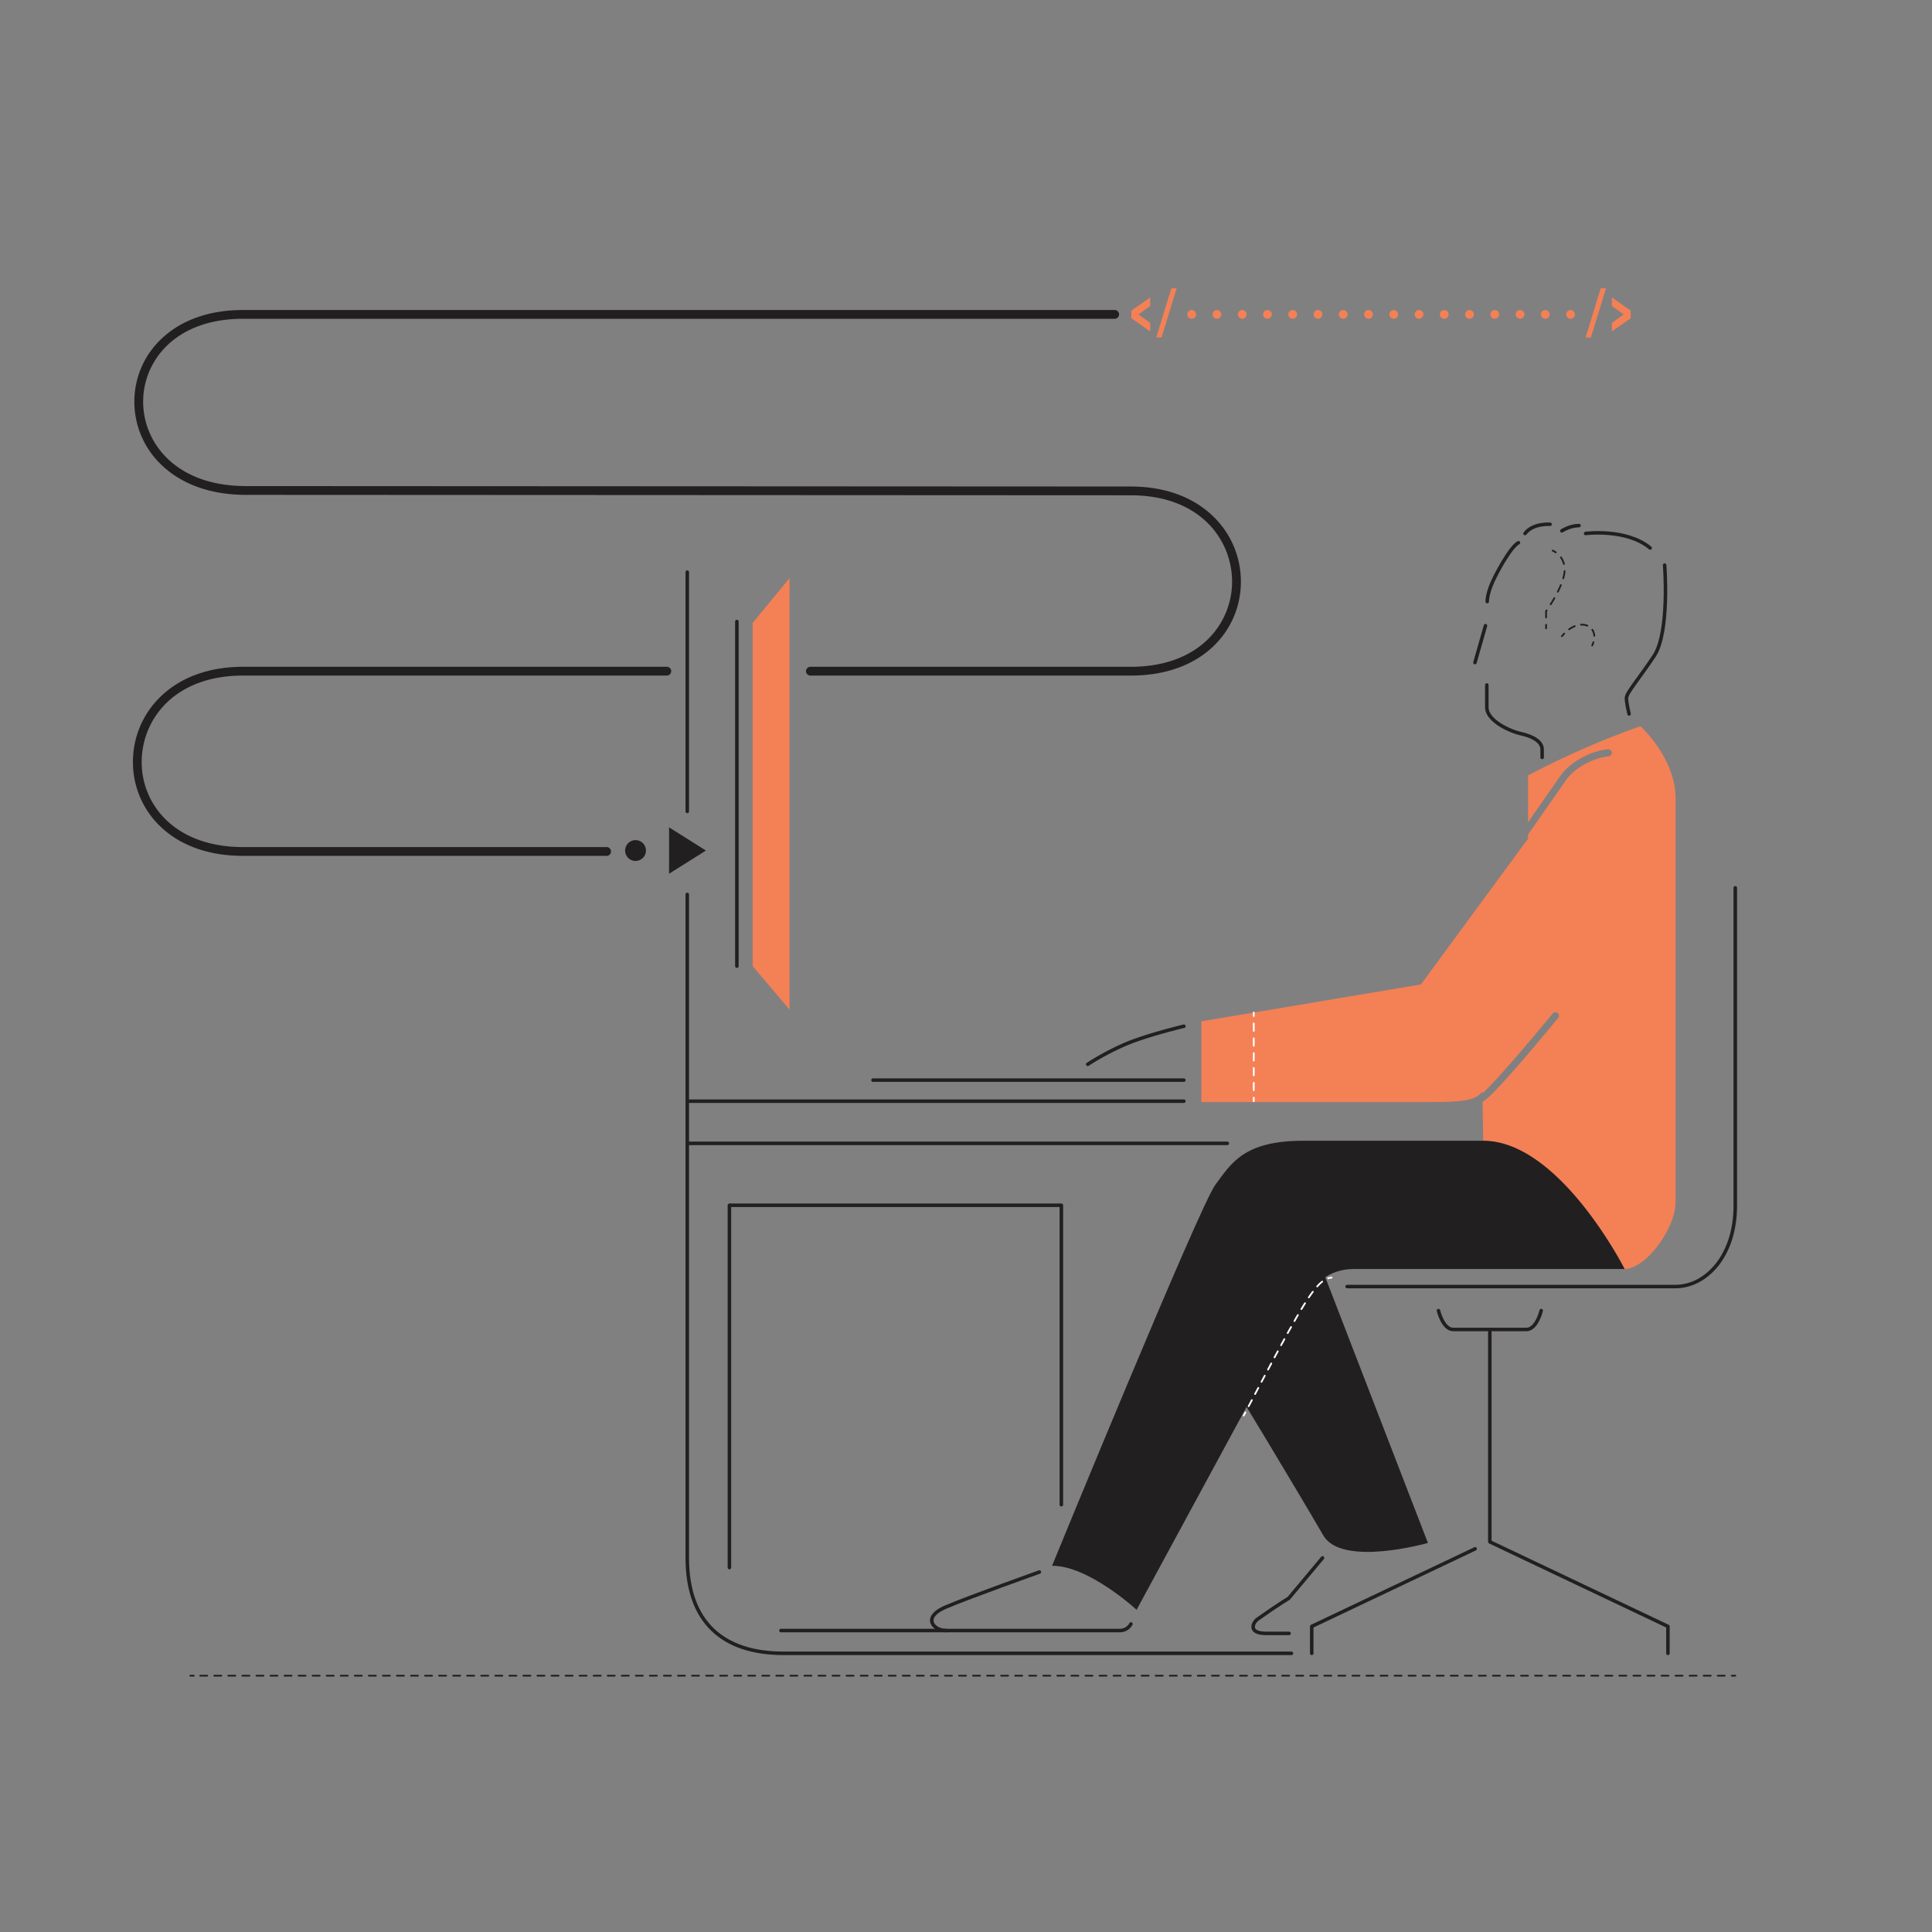 <svg xmlns="http://www.w3.org/2000/svg" viewBox="0 0 2200 2200"><rect x="0" y="0" width="2200" height="2200" fill="#808080" stroke="none"/><defs><style>.cls-1{fill:#221f20;}.cls-2{fill:#f48056;}.cls-10,.cls-3,.cls-4,.cls-5,.cls-6,.cls-7,.cls-8,.cls-9{fill:none;stroke-linecap:round;}.cls-3,.cls-4,.cls-5{stroke:#fff;}.cls-3,.cls-4,.cls-5,.cls-6,.cls-7,.cls-8,.cls-9{stroke-miterlimit:10;stroke-width:2px;}.cls-4{stroke-dasharray:7.87 7.87;}.cls-5{stroke-dasharray:8.45 8.45;}.cls-10,.cls-6,.cls-7,.cls-8,.cls-9{stroke:#221f20;}.cls-7{stroke-dasharray:8.27 8.27;}.cls-8{stroke-dasharray:7.38 7.38;}.cls-9{stroke-dasharray:8 8;}.cls-10{stroke-linejoin:round;stroke-width:4px;}</style></defs><g id="solid_shapes" data-name="solid shapes"><path class="cls-1" d="M1850,1445H1542c-28,0-46,16-58,38l-189.74,350.09s-54.81-50.51-96.26-50.09c0,0,168-410,186-434s32-50,100-50h205s47-20,105,38S1850,1445,1850,1445Z"/><path class="cls-1" d="M1507.81,1451,1626,1757s-97.89,27.79-119.07-8.53C1469.59,1684.44,1408,1583,1408,1583l90-146Z"/><path class="cls-1" d="M735.54,968.53a11.85,11.85,0,1,1-11.85-11.85A11.84,11.84,0,0,1,735.54,968.53Z"/><polygon class="cls-1" points="761.89 994.93 803.86 968.53 761.89 942.13 761.89 994.93"/><path class="cls-1" d="M1287.61,769.29H922.8a5,5,0,0,1,0-10h364.81c79.28,0,115.39-50.24,115.39-96.93C1403,615,1366.89,564,1287.61,564c-21.68,0-979.23-.49-988.9-.49H280.06c-39,0-71.86-11.41-95-33A99.18,99.18,0,0,1,153,457.4a98,98,0,0,1,31.29-72C206.82,364.19,238.78,353,276.74,353h992.57a5,5,0,0,1,0,10H276.74C198.6,363,163,411.93,163,457.4c0,46.29,36.63,96.11,117.05,96.11h18.65c9.67,0,967.22.49,988.9.49,38.35,0,70.73,11.67,93.62,33.74A102.83,102.83,0,0,1,1413,662.36a101,101,0,0,1-31.51,73.74C1358.73,757.81,1326.27,769.29,1287.61,769.29Z"/><path class="cls-1" d="M690.78,974.58h-414c-38.66,0-71.12-11.47-93.88-33.19a101,101,0,0,1-31.51-73.73A102.8,102.8,0,0,1,183.12,793C206,771,238.38,759.29,276.74,759.29H759.33a5,5,0,0,1,0,10H276.74c-79.28,0-115.39,51-115.39,98.37a91.08,91.08,0,0,0,28.41,66.5c20.86,19.9,50.94,30.42,87,30.42h414a5,5,0,0,1,0,10Z"/><polygon class="cls-2" points="899.1 1149.71 857.1 1100.21 857.1 709.24 899.1 658.24 899.1 1149.71"/><path class="cls-2" d="M1868,827s-60,20-128,56v53.28l36-51.61c8.78-13.72,31.71-29.2,55-31.41a4,4,0,1,1,.75,8c-20.6,1.95-41.5,16-49,27.8l-.09.14L1740,950.27V955l-122,166-250,42v92h256c44,0,56-2,64-12l0,2c14.27-12,61.83-68.69,80-90.79a4,4,0,1,1,6.18,5.07c-7.15,8.72-70.31,85.41-84.06,94.13l-1.93,1.23L1689,1299c87,0,161,146,161,146,24,0,58-46,58-76V909C1908,863,1868,827,1868,827Z"/><path class="cls-2" d="M1309.73,377.4l-21.42-15v-8.71l21.42-15v9.75l-13.34,9.61,13.34,9.61Z"/><path class="cls-2" d="M1316.64,384.31l17.15-56h6.08l-17.21,56Z"/><path class="cls-2" d="M1805.55,384.31l17.15-56h6.08l-17.21,56Z"/><path class="cls-2" d="M1835.49,377.4v-9.74l13.4-9.69-13.4-9.53v-9.75l21.42,15v8.71Z"/><circle class="cls-2" cx="1357.02" cy="358" r="5"/><circle class="cls-2" cx="1385.78" cy="358" r="5"/><circle class="cls-2" cx="1414.53" cy="358" r="5"/><circle class="cls-2" cx="1443.29" cy="358" r="5"/><circle class="cls-2" cx="1472.05" cy="358" r="5"/><circle class="cls-2" cx="1500.81" cy="358" r="5"/><circle class="cls-2" cx="1529.57" cy="358" r="5"/><circle class="cls-2" cx="1558.33" cy="358" r="5"/><circle class="cls-2" cx="1587.09" cy="358" r="5"/><circle class="cls-2" cx="1615.85" cy="358" r="5"/><circle class="cls-2" cx="1644.61" cy="358" r="5"/><circle class="cls-2" cx="1673.37" cy="358" r="5"/><circle class="cls-2" cx="1702.13" cy="358" r="5"/><circle class="cls-2" cx="1730.89" cy="358" r="5"/><circle class="cls-2" cx="1759.65" cy="358" r="5"/><circle class="cls-2" cx="1788.41" cy="358" r="5"/></g><g id="inverted_dotted_lines" data-name="inverted dotted lines"><path class="cls-3" d="M1516.31,1454.85a16.81,16.81,0,0,0-3.91.77"/><path class="cls-4" d="M1505.56,1459.43c-15,11.78-34.78,49.08-85.61,145.45"/><path class="cls-3" d="M1418.11,1608.36q-.93,1.76-1.86,3.54"/><line class="cls-3" x1="1427.67" y1="1152.98" x2="1427.67" y2="1156.98"/><line class="cls-5" x1="1427.67" y1="1165.43" x2="1427.67" y2="1245.73"/><line class="cls-3" x1="1427.67" y1="1249.96" x2="1427.67" y2="1253.96"/></g><g id="dotted_lines" data-name="dotted lines"><path class="cls-6" d="M1768.06,627a19.44,19.44,0,0,1,3.47,2"/><path class="cls-7" d="M1777.42,634.71a23.76,23.76,0,0,1,4.14,16.28c-1.5,18-21,45-21,45v11.36"/><line class="cls-6" x1="1760.56" y1="711.48" x2="1760.56" y2="715.48"/><path class="cls-6" d="M1778.56,724.48q1.31-1.61,2.64-3"/><path class="cls-8" d="M1786.74,716.62c15.24-11,30.64-3.74,28.57,11"/><path class="cls-6" d="M1814.5,731.26a28.15,28.15,0,0,1-1.45,3.72"/><line class="cls-6" x1="1976" y1="1908.15" x2="1972" y2="1908.15"/><line class="cls-9" x1="1964" y1="1908.15" x2="224.73" y2="1908.15"/><line class="cls-6" x1="220.73" y1="1908.15" x2="216.73" y2="1908.15"/></g><g id="solid_lines" data-name="solid lines"><path class="cls-10" d="M1534,1465h374c34,0,68-34,68-92V1011"/><path class="cls-10" d="M1638,1492.41s5.07,21.49,16.89,21.49h83.22c11.82,0,16.89-21.49,16.89-21.49"/><polyline class="cls-10" points="1696.5 1513.9 1696.5 1755.71 1899.31 1852 1899.31 1882.67"/><polyline class="cls-10" points="1679.72 1763.67 1493.69 1852 1493.69 1882.67"/><path class="cls-10" d="M1183.57,1790.1s-78.45,27.94-106.4,39.76-14,26.87,0,26.87h197.75c9.67,0,12.89-7.52,12.89-7.52"/><path class="cls-10" d="M1506,1774l-38.69,46.21s-9.65,5.37-35.44,23.64c-4.72,3.35-11.53,16.12,9.82,16.12h26.21"/><path class="cls-10" d="M1756.06,862.48v-9c0-9-10.5-15-24-18s-39-15-39-30V780"/><line class="cls-10" x1="1691.56" y1="712.48" x2="1679.56" y2="754.48"/><path class="cls-10" d="M1693.56,685s-.5-5.5,4-17.5,22.5-45,31.5-49.5"/><path class="cls-10" d="M1765.06,597s-19.5-1.5-28.5,10.5"/><path class="cls-10" d="M1778.56,604.49s9-6,19.49-6"/><path class="cls-10" d="M1805.55,607.49s46.5-6,73.5,16.5"/><path class="cls-10" d="M1895.55,643.49s6,76.49-12,103.49-31.5,42-31.5,48,3,18,3,18"/><line class="cls-10" x1="1348.08" y1="1229.96" x2="994.1" y2="1229.96"/><path class="cls-10" d="M1348.08,1168.59s-43.5,10.37-67.5,20.87a303.22,303.22,0,0,0-42,22.5"/><line class="cls-10" x1="1348.08" y1="1253.96" x2="782.87" y2="1253.96"/><line class="cls-10" x1="782.87" y1="1301.96" x2="1397.58" y2="1301.96"/><line class="cls-10" x1="782.61" y1="923.98" x2="782.61" y2="651.49"/><path class="cls-10" d="M1470.57,1882.67H892.1c-69,0-109.49-35.65-109.49-108.69V1018.47"/><line class="cls-10" x1="1077.17" y1="1856.73" x2="889.26" y2="1856.73"/><polyline class="cls-10" points="830.6 1785.04 830.6 1372.45 1208.59 1372.45 1208.59 1713.43"/><line class="cls-10" x1="839.1" y1="707.74" x2="839.1" y2="1100.21"/></g></svg>